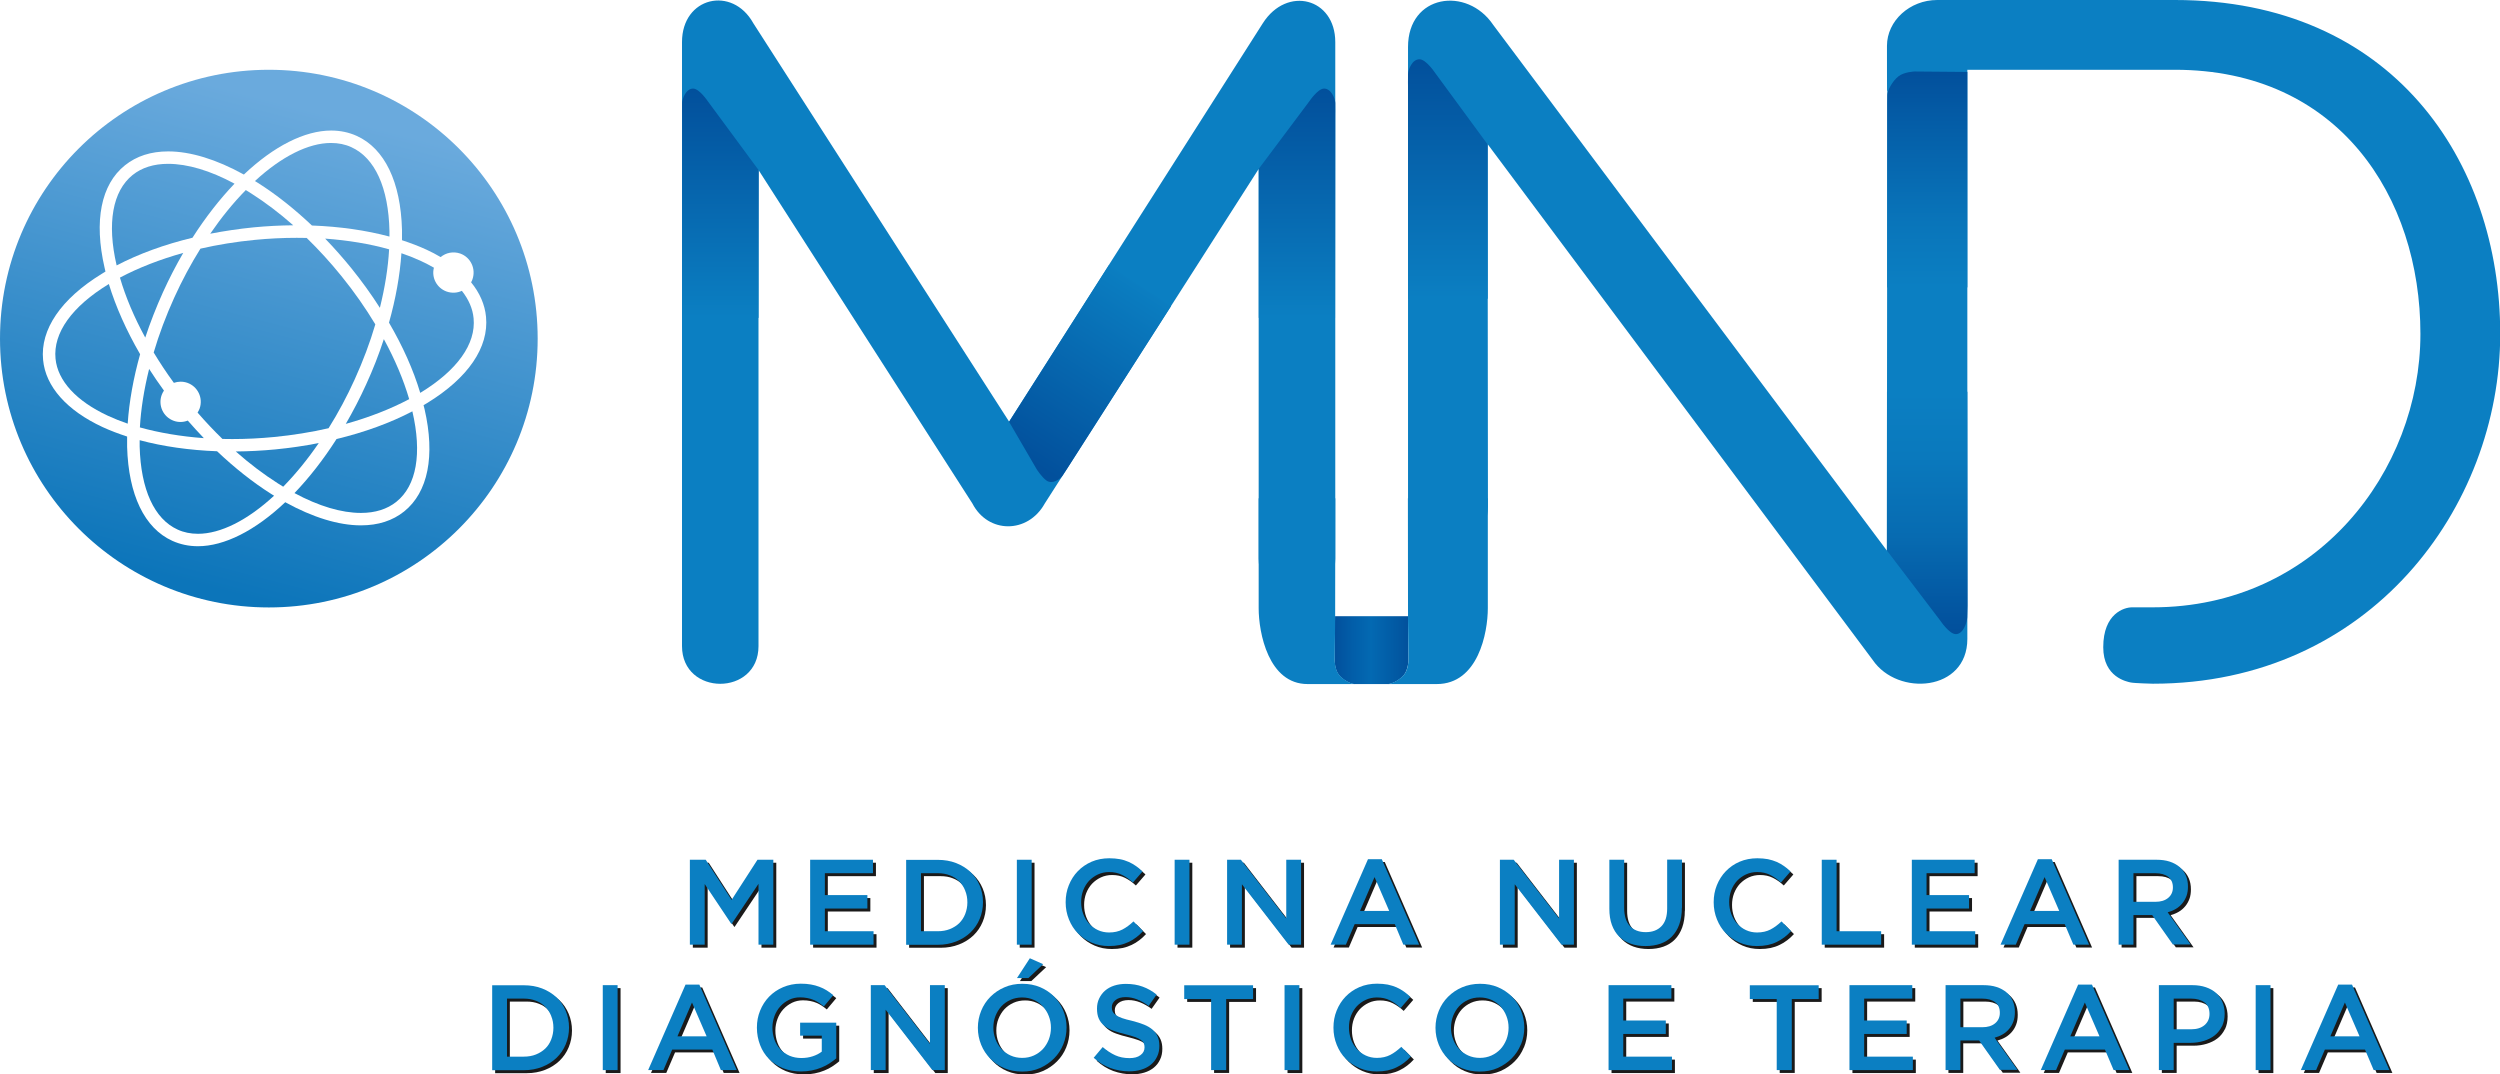 <?xml version="1.0" encoding="UTF-8"?><svg id="Camada_2" xmlns="http://www.w3.org/2000/svg" xmlns:xlink="http://www.w3.org/1999/xlink" viewBox="0 0 219.28 94.24"><defs><style>.cls-1{fill:url(#linear-gradient-8);}.cls-2{fill:url(#linear-gradient-7);}.cls-3{fill:url(#linear-gradient-5);}.cls-4{fill:url(#linear-gradient-6);}.cls-5{fill:url(#linear-gradient-9);}.cls-6{fill:url(#linear-gradient-4);}.cls-7{fill:url(#linear-gradient-3);}.cls-8{fill:url(#linear-gradient-2);}.cls-9{fill:#0b7fc2;}.cls-10{fill:url(#linear-gradient);}.cls-11{fill:url(#linear-gradient-10);}.cls-12{fill:url(#linear-gradient-11);}.cls-13{fill:url(#linear-gradient-12);}.cls-14{fill:url(#linear-gradient-13);}.cls-15{fill:url(#linear-gradient-19);}.cls-16{fill:url(#linear-gradient-14);}.cls-17{fill:url(#linear-gradient-21);}.cls-18{fill:url(#linear-gradient-20);}.cls-19{fill:url(#linear-gradient-15);}.cls-20{fill:url(#linear-gradient-16);}.cls-21{fill:url(#linear-gradient-17);}.cls-22{fill:url(#linear-gradient-18);}.cls-23{fill:#1a1a1a;}</style><linearGradient id="linear-gradient" x1="23.38" y1="52.91" x2="34.19" y2="11.43" gradientUnits="userSpaceOnUse"><stop offset="0" stop-color="#0c75ba"/><stop offset="1" stop-color="#6aaadd"/></linearGradient><linearGradient id="linear-gradient-2" x1="14.16" y1="50.5" x2="24.97" y2="9.03" xlink:href="#linear-gradient"/><linearGradient id="linear-gradient-3" x1="17.54" y1="51.39" x2="28.35" y2="9.91" xlink:href="#linear-gradient"/><linearGradient id="linear-gradient-4" x1="28.38" y1="54.21" x2="39.19" y2="12.73" xlink:href="#linear-gradient"/><linearGradient id="linear-gradient-5" x1="19.51" y1="51.9" x2="30.32" y2="10.42" xlink:href="#linear-gradient"/><linearGradient id="linear-gradient-6" x1="11.71" y1="49.87" x2="22.51" y2="8.39" xlink:href="#linear-gradient"/><linearGradient id="linear-gradient-7" x1="6.71" y1="48.56" x2="17.51" y2="7.08" xlink:href="#linear-gradient"/><linearGradient id="linear-gradient-8" x1="7.07" y1="48.66" x2="17.88" y2="7.18" xlink:href="#linear-gradient"/><linearGradient id="linear-gradient-9" x1="30.74" y1="54.82" x2="41.55" y2="13.35" xlink:href="#linear-gradient"/><linearGradient id="linear-gradient-10" x1="4.35" y1="47.95" x2="15.16" y2="6.47" xlink:href="#linear-gradient"/><linearGradient id="linear-gradient-11" x1="17.9" y1="51.48" x2="28.71" y2="10" xlink:href="#linear-gradient"/><linearGradient id="linear-gradient-12" x1="28.01" y1="54.11" x2="38.82" y2="12.64" xlink:href="#linear-gradient"/><linearGradient id="linear-gradient-13" x1="20.93" y1="52.27" x2="31.73" y2="10.79" xlink:href="#linear-gradient"/><linearGradient id="linear-gradient-14" x1="15.58" y1="50.87" x2="26.39" y2="9.4" xlink:href="#linear-gradient"/><linearGradient id="linear-gradient-15" x1="117.06" y1="57.03" x2="123.56" y2="57.03" gradientUnits="userSpaceOnUse"><stop offset="0" stop-color="#02509c"/><stop offset=".25" stop-color="#025ea9"/><stop offset=".49" stop-color="#0369b2"/><stop offset=".84" stop-color="#0259a3"/><stop offset="1" stop-color="#02509c"/></linearGradient><linearGradient id="linear-gradient-16" x1="126.99" y1="26.15" x2="126.99" y2="5.42" gradientUnits="userSpaceOnUse"><stop offset="0" stop-color="#0b7fc2"/><stop offset="1" stop-color="#02509c"/></linearGradient><linearGradient id="linear-gradient-17" x1="8778.18" y1="1962.35" x2="8778.18" y2="1941.37" gradientTransform="translate(8947.22 1996.78) rotate(-180)" gradientUnits="userSpaceOnUse"><stop offset="0" stop-color="#0b7fc2"/><stop offset=".27" stop-color="#0a79bd"/><stop offset=".6" stop-color="#076bb1"/><stop offset=".96" stop-color="#02529e"/><stop offset="1" stop-color="#02509c"/></linearGradient><linearGradient id="linear-gradient-18" x1="169.04" y1="25.17" x2="169.04" y2="6.46" gradientUnits="userSpaceOnUse"><stop offset="0" stop-color="#0b7fc2"/><stop offset=".3" stop-color="#0975ba"/><stop offset=".79" stop-color="#045ca6"/><stop offset="1" stop-color="#02509c"/></linearGradient><linearGradient id="linear-gradient-19" x1="63.18" y1="27.83" x2="63.18" y2="7.97" xlink:href="#linear-gradient-16"/><linearGradient id="linear-gradient-20" x1="8461.65" y1="27.83" x2="8461.65" y2="7.97" gradientTransform="translate(8575.41) rotate(-180) scale(1 -1)" xlink:href="#linear-gradient-16"/><linearGradient id="linear-gradient-21" x1="8368.27" y1="-534.91" x2="8368.27" y2="-553.54" gradientTransform="translate(7435.4 4087.62) rotate(-147.36)" xlink:href="#linear-gradient-16"/></defs><g id="Camada_1-2"><path class="cls-23" d="M64.44,81.29h-.04l-2.33-3.49v5.32h-1.3v-7.45h1.39l2.27,3.52,2.27-3.52h1.39v7.45h-1.3v-5.34l-2.35,3.51Z"/><path class="cls-23" d="M76.82,76.85h-4.21v1.92h3.73v1.18h-3.73v1.99h4.27v1.18h-5.56v-7.45h5.51v1.18Z"/><path class="cls-23" d="M86.19,80.86c-.19.46-.46.85-.81,1.19-.35.33-.77.6-1.26.79s-1.02.29-1.6.29h-2.78v-7.45h2.78c.58,0,1.11.09,1.6.28.49.19.9.45,1.26.78.35.33.62.73.81,1.18.19.45.29.94.29,1.47s-.1,1.02-.29,1.47ZM84.92,78.38c-.12-.31-.3-.58-.52-.81-.22-.23-.5-.41-.82-.53-.32-.13-.68-.19-1.07-.19h-1.47v5.09h1.47c.39,0,.75-.06,1.07-.19s.59-.3.82-.52c.22-.22.4-.49.52-.8.12-.31.19-.65.19-1.02s-.06-.71-.19-1.02Z"/><path class="cls-23" d="M90.74,75.67v7.45h-1.3v-7.45h1.3Z"/><path class="cls-23" d="M99.93,82.47c-.21.16-.43.3-.67.41s-.5.21-.79.27c-.29.06-.61.09-.95.09-.55,0-1.05-.1-1.51-.3-.46-.2-.86-.47-1.2-.81-.34-.34-.6-.75-.79-1.22-.19-.47-.29-.97-.29-1.51s.09-1.03.28-1.5c.19-.47.45-.88.79-1.23s.75-.63,1.21-.83c.47-.2.99-.3,1.55-.3.34,0,.65.03.93.08s.54.14.77.24.45.23.65.37c.2.14.39.3.56.47l-.84.97c-.3-.28-.61-.5-.95-.67-.33-.17-.71-.25-1.14-.25-.35,0-.68.07-.98.21-.3.14-.56.33-.78.56-.22.24-.39.52-.51.83-.12.32-.18.66-.18,1.03s.06.71.18,1.04c.12.32.29.6.51.85.22.24.48.43.78.57.3.14.63.21.98.21.45,0,.84-.09,1.17-.26s.65-.41.97-.71l.84.85c-.19.21-.39.39-.6.55Z"/><path class="cls-23" d="M104.58,75.67v7.45h-1.3v-7.45h1.3Z"/><path class="cls-23" d="M113.08,75.67h1.3v7.45h-1.09l-4.1-5.3v5.3h-1.3v-7.45h1.21l3.98,5.15v-5.15Z"/><path class="cls-23" d="M124.73,83.11h-1.38l-.75-1.8h-3.52l-.77,1.8h-1.34l3.28-7.5h1.21l3.28,7.5ZM120.83,77.18l-1.28,2.98h2.56l-1.29-2.98Z"/><path class="cls-23" d="M137.01,75.67h1.3v7.45h-1.09l-4.1-5.3v5.3h-1.3v-7.45h1.21l3.98,5.15v-5.15Z"/><path class="cls-23" d="M147.78,79.89c0,.55-.08,1.04-.23,1.46-.15.42-.37.77-.64,1.05s-.61.49-1,.63c-.39.14-.84.21-1.32.21s-.92-.07-1.31-.21c-.39-.14-.72-.35-1-.62-.28-.28-.49-.62-.64-1.03-.15-.41-.22-.88-.22-1.42v-4.29h1.3v4.23c0,.69.17,1.22.5,1.58.33.36.8.54,1.39.54s1.04-.17,1.38-.52c.34-.35.5-.87.5-1.55v-4.29h1.3v4.22Z"/><path class="cls-23" d="M156.76,82.47c-.21.16-.43.3-.67.41-.24.12-.51.21-.79.27-.29.06-.61.09-.95.09-.55,0-1.05-.1-1.51-.3-.46-.2-.86-.47-1.2-.81s-.6-.75-.79-1.22c-.19-.47-.29-.97-.29-1.51s.09-1.03.28-1.5.45-.88.79-1.23c.34-.35.74-.63,1.21-.83.47-.2.99-.3,1.55-.3.34,0,.65.03.93.08.28.06.54.14.77.24s.45.23.65.37c.2.14.39.3.56.47l-.84.97c-.3-.28-.61-.5-.95-.67-.33-.17-.71-.25-1.14-.25-.35,0-.68.07-.98.21s-.56.33-.78.56c-.22.24-.39.52-.51.83-.12.32-.18.66-.18,1.03s.06.71.18,1.04c.12.32.29.6.51.85.22.24.48.43.78.57s.63.21.98.21c.45,0,.84-.09,1.17-.26s.65-.41.97-.71l.84.85c-.19.21-.39.39-.6.55Z"/><path class="cls-23" d="M160.05,75.67h1.3v6.27h3.91v1.18h-5.21v-7.45Z"/><path class="cls-23" d="M173.45,76.85h-4.21v1.92h3.73v1.18h-3.73v1.99h4.27v1.18h-5.56v-7.45h5.51v1.18Z"/><path class="cls-23" d="M183.5,83.11h-1.38l-.76-1.8h-3.52l-.77,1.8h-1.34l3.28-7.5h1.21l3.28,7.5ZM179.6,77.18l-1.28,2.98h2.56l-1.29-2.98Z"/><path class="cls-23" d="M190.86,83.11l-1.83-2.6h-1.64v2.6h-1.3v-7.45h3.32c.42,0,.81.05,1.15.16.34.11.63.27.87.47.24.2.42.45.55.74.13.29.19.62.19.98,0,.31-.04.59-.13.83s-.21.46-.37.65c-.16.19-.34.35-.56.48-.22.13-.46.23-.72.3l2.01,2.82h-1.54ZM190.44,77.17c-.27-.21-.65-.32-1.14-.32h-1.91v2.51h1.92c.47,0,.84-.11,1.12-.34.28-.23.42-.54.42-.92,0-.41-.14-.72-.41-.93Z"/><path class="cls-23" d="M49.88,91.86c-.19.46-.46.85-.81,1.19-.35.33-.77.6-1.26.79-.49.19-1.02.29-1.6.29h-2.78v-7.45h2.78c.58,0,1.11.09,1.6.28.49.19.9.45,1.26.78s.62.73.81,1.18c.19.45.29.94.29,1.47s-.1,1.02-.29,1.47ZM48.6,89.38c-.12-.31-.3-.58-.52-.81-.22-.23-.5-.41-.82-.53-.32-.13-.68-.19-1.07-.19h-1.47v5.09h1.47c.39,0,.75-.06,1.07-.19s.59-.3.82-.52.4-.49.52-.8c.12-.31.19-.65.19-1.02s-.06-.71-.19-1.02Z"/><path class="cls-23" d="M54.43,86.67v7.45h-1.3v-7.45h1.3Z"/><path class="cls-23" d="M64.86,94.11h-1.38l-.75-1.8h-3.52l-.77,1.8h-1.34l3.28-7.5h1.21l3.28,7.5ZM60.96,88.18l-1.28,2.98h2.56l-1.29-2.98Z"/><path class="cls-23" d="M73.02,93.53c-.22.14-.46.27-.72.37-.26.11-.54.19-.84.25-.3.06-.61.09-.94.09-.58,0-1.11-.1-1.59-.29-.47-.2-.88-.46-1.22-.81-.34-.34-.6-.75-.78-1.22-.18-.47-.28-.97-.28-1.52s.09-1.02.28-1.49.45-.88.79-1.23.75-.63,1.22-.83.99-.31,1.55-.31c.33,0,.62.02.89.07.27.05.51.11.74.2.23.08.44.19.64.31.2.12.4.27.59.43l-.83.99c-.14-.12-.29-.23-.44-.33-.15-.1-.3-.18-.47-.25-.16-.07-.34-.12-.54-.16s-.41-.06-.64-.06c-.34,0-.66.07-.95.21-.29.14-.55.33-.77.57-.22.24-.39.52-.51.84-.12.32-.19.66-.19,1.02,0,.38.06.74.18,1.07.12.33.29.61.52.85.22.24.49.42.8.56.31.13.65.2,1.04.2.35,0,.69-.05.99-.15.31-.1.58-.24.8-.41v-1.4h-1.9v-1.14h3.17v3.13c-.18.16-.39.3-.61.45Z"/><path class="cls-23" d="M81.83,86.67h1.3v7.45h-1.09l-4.1-5.3v5.3h-1.3v-7.45h1.21l3.98,5.15v-5.15Z"/><path class="cls-23" d="M93.52,91.87c-.19.47-.46.88-.81,1.23-.35.35-.76.63-1.23.84-.47.21-1,.31-1.57.31s-1.1-.1-1.57-.3-.88-.48-1.22-.83c-.34-.35-.61-.75-.8-1.22-.19-.47-.29-.96-.29-1.49s.1-1.02.29-1.49.46-.88.81-1.23.76-.63,1.23-.83c.47-.21,1-.31,1.57-.31s1.1.1,1.57.3c.47.2.88.48,1.22.82.34.35.61.75.8,1.22.19.47.29.96.29,1.49s-.1,1.02-.29,1.49ZM92.25,89.38c-.12-.32-.3-.6-.52-.85-.22-.24-.49-.43-.8-.57-.31-.14-.65-.21-1.02-.21s-.71.07-1.02.21-.57.33-.79.56c-.22.24-.39.52-.52.84s-.19.67-.19,1.03.06.7.19,1.03c.12.32.3.61.52.85.22.24.49.43.8.57.31.14.65.21,1.02.21s.71-.07,1.02-.21.57-.33.79-.56c.22-.24.39-.52.52-.84.12-.32.19-.66.19-1.03s-.06-.7-.19-1.03ZM89.46,86.05l1.13-1.74,1.17.52-1.3,1.22h-1Z"/><path class="cls-23" d="M97.87,89c.05.11.14.21.27.3s.31.18.54.26.52.16.88.24c.39.1.74.21,1.04.33.3.12.55.27.75.44s.35.38.45.61c.1.23.15.5.15.81,0,.35-.06.67-.2.95-.13.28-.31.51-.54.7s-.51.34-.84.44-.68.15-1.07.15c-.57,0-1.12-.1-1.65-.29-.53-.2-1.01-.49-1.46-.9l.79-.94c.36.31.73.55,1.1.72.37.17.79.25,1.25.25.4,0,.73-.08.96-.26.24-.17.36-.4.36-.69,0-.13-.02-.25-.07-.36-.05-.11-.13-.2-.26-.29s-.29-.17-.51-.25-.5-.16-.85-.25c-.4-.09-.75-.2-1.06-.31-.31-.11-.57-.25-.78-.43-.21-.17-.37-.37-.48-.62-.11-.24-.16-.54-.16-.88,0-.33.06-.62.19-.89.13-.27.3-.5.52-.69.22-.19.49-.34.8-.44.31-.1.65-.15,1.02-.15.55,0,1.04.08,1.47.24.44.16.85.39,1.23.7l-.7.99c-.34-.25-.68-.44-1.01-.57-.33-.13-.67-.2-1.01-.2-.38,0-.68.09-.89.26s-.32.38-.32.63c0,.15.03.28.07.38Z"/><path class="cls-23" d="M107.81,94.11h-1.32v-6.23h-2.36v-1.21h6.04v1.21h-2.36v6.23Z"/><path class="cls-23" d="M114.23,86.67v7.45h-1.3v-7.45h1.3Z"/><path class="cls-23" d="M123.42,93.47c-.21.16-.43.3-.67.41-.24.12-.51.21-.79.27-.29.06-.61.09-.95.09-.55,0-1.05-.1-1.51-.3-.46-.2-.86-.47-1.2-.81s-.6-.75-.79-1.22c-.19-.47-.29-.97-.29-1.51s.09-1.03.28-1.5.45-.88.79-1.23c.34-.35.74-.63,1.21-.83.47-.2.99-.3,1.55-.3.34,0,.65.03.93.08.28.06.54.14.77.24s.45.23.65.37c.2.14.39.3.56.47l-.84.97c-.3-.28-.61-.5-.95-.67-.33-.17-.71-.25-1.14-.25-.35,0-.68.07-.98.21s-.56.33-.78.56c-.22.24-.39.52-.51.83-.12.32-.18.66-.18,1.03s.06.71.18,1.04c.12.32.29.6.51.85.22.24.48.43.78.57s.63.21.98.21c.45,0,.84-.09,1.17-.26s.65-.41.97-.71l.84.85c-.19.21-.39.39-.6.55Z"/><path class="cls-23" d="M133.66,91.87c-.19.47-.46.88-.81,1.23-.35.35-.76.63-1.23.84-.48.21-1,.31-1.57.31s-1.1-.1-1.57-.3c-.48-.2-.88-.48-1.22-.83-.34-.35-.61-.75-.8-1.22-.19-.47-.29-.96-.29-1.49s.1-1.02.29-1.49.46-.88.81-1.23.76-.63,1.23-.83,1-.31,1.58-.31,1.1.1,1.57.3c.47.2.88.48,1.22.82s.61.75.8,1.22c.19.47.29.96.29,1.49s-.1,1.02-.29,1.49ZM132.38,89.38c-.12-.32-.3-.6-.52-.85-.22-.24-.49-.43-.8-.57-.31-.14-.65-.21-1.02-.21s-.71.07-1.02.21c-.31.14-.57.33-.79.56-.22.24-.39.52-.52.84-.12.32-.19.67-.19,1.03s.06.7.19,1.03c.12.32.3.61.52.85.22.24.49.43.8.57.31.14.65.21,1.02.21s.71-.07,1.02-.21.57-.33.79-.56c.22-.24.39-.52.52-.84.12-.32.19-.66.19-1.03s-.06-.7-.19-1.03Z"/><path class="cls-23" d="M146.85,87.85h-4.21v1.92h3.73v1.18h-3.73v1.99h4.27v1.18h-5.56v-7.45h5.51v1.18Z"/><path class="cls-23" d="M157.42,94.11h-1.32v-6.23h-2.36v-1.21h6.04v1.21h-2.36v6.23Z"/><path class="cls-23" d="M167.98,87.85h-4.21v1.92h3.73v1.18h-3.73v1.99h4.27v1.18h-5.56v-7.45h5.51v1.18Z"/><path class="cls-23" d="M175.68,94.11l-1.84-2.6h-1.64v2.6h-1.3v-7.45h3.32c.42,0,.81.05,1.15.16.34.11.63.27.87.47.24.2.42.45.55.74.13.29.19.62.19.98,0,.31-.04.59-.13.83-.09.25-.21.46-.37.65-.16.19-.34.35-.56.48-.22.13-.46.23-.72.3l2.01,2.82h-1.54ZM175.26,88.17c-.27-.21-.65-.32-1.14-.32h-1.91v2.51h1.92c.47,0,.84-.11,1.12-.34.28-.23.42-.54.42-.92,0-.41-.13-.72-.41-.93Z"/><path class="cls-23" d="M187.03,94.11h-1.38l-.76-1.8h-3.52l-.77,1.8h-1.34l3.28-7.5h1.21l3.28,7.5ZM183.13,88.18l-1.28,2.98h2.56l-1.29-2.98Z"/><path class="cls-23" d="M195.15,90.27c-.16.32-.37.59-.64.8-.27.21-.59.37-.95.48-.36.11-.75.17-1.16.17h-1.48v2.39h-1.3v-7.45h2.94c.43,0,.83.06,1.18.18.35.12.65.29.89.5s.43.48.56.79c.13.3.2.65.2,1.03,0,.42-.08.79-.23,1.11ZM193.62,88.19c-.29-.22-.68-.34-1.17-.34h-1.53v2.69h1.53c.5,0,.89-.12,1.18-.37.29-.25.43-.57.43-.98,0-.45-.15-.78-.44-1.01Z"/><path class="cls-23" d="M199.4,86.67v7.45h-1.3v-7.45h1.3Z"/><path class="cls-23" d="M209.84,94.11h-1.38l-.76-1.8h-3.52l-.77,1.8h-1.34l3.28-7.5h1.21l3.28,7.5ZM205.94,88.18l-1.28,2.98h2.56l-1.29-2.98Z"/><path class="cls-10" d="M28.53,20.94c.79.82,1.55,1.68,2.29,2.59.91,1.13,1.75,2.29,2.5,3.47.44-1.77.72-3.5.81-5.13-1.69-.48-3.59-.79-5.6-.94Z"/><path class="cls-8" d="M22.26,19.94c1.16-.11,2.32-.17,3.46-.18-1.2-1.06-2.44-2-3.68-2.79-.16-.1-.32-.2-.48-.3-1.09,1.11-2.14,2.4-3.12,3.83,1.24-.24,2.52-.43,3.82-.56Z"/><path class="cls-7" d="M19.5,38.5c.29,0,.58.01.87.01,1.21,0,2.44-.06,3.67-.18,1.65-.16,3.25-.42,4.78-.77.84-1.34,1.61-2.78,2.29-4.28.73-1.61,1.34-3.23,1.81-4.83-.86-1.43-1.85-2.85-2.96-4.22-.97-1.2-2-2.33-3.06-3.36-.29,0-.58-.01-.87-.01-1.21,0-2.44.06-3.67.18-1.65.16-3.25.42-4.78.77-.84,1.35-1.61,2.78-2.29,4.28-.73,1.61-1.34,3.23-1.81,4.83.54.89,1.13,1.79,1.77,2.66.37-.13.79-.14,1.19,0,.92.33,1.39,1.34,1.07,2.25-.05.13-.11.25-.18.36.7.81,1.43,1.58,2.17,2.3Z"/><path class="cls-6" d="M33.67,29.74c-.43,1.33-.95,2.66-1.56,3.99-.54,1.19-1.14,2.34-1.78,3.45,2.04-.57,3.92-1.3,5.56-2.17-.5-1.71-1.25-3.48-2.22-5.26Z"/><path class="cls-3" d="M27.36,19.78c2.44.09,4.75.42,6.8.97,0-.16,0-.32,0-.48-.08-3.8-1.27-6.42-3.34-7.36-.54-.25-1.14-.37-1.79-.37-1.97,0-4.33,1.18-6.67,3.34.09.05.17.11.26.16,1.61,1.02,3.21,2.29,4.74,3.74Z"/><path class="cls-4" d="M17.87,38.42c-.48-.5-.94-1.01-1.4-1.53-.38.15-.82.17-1.23.02-.92-.33-1.39-1.34-1.06-2.26.05-.14.12-.27.2-.39-.46-.63-.89-1.26-1.3-1.9-.44,1.77-.72,3.5-.81,5.13,1.69.47,3.59.79,5.59.94Z"/><path class="cls-2" d="M16.08,22.18c-2.04.57-3.92,1.3-5.56,2.17.5,1.71,1.25,3.48,2.22,5.26.44-1.33.96-2.66,1.56-3.99.54-1.19,1.14-2.35,1.78-3.45Z"/><path class="cls-1" d="M16.89,20.84c1.13-1.77,2.38-3.37,3.68-4.73-2.13-1.15-4.12-1.74-5.83-1.74-1.25,0-2.3.33-3.11.98-1.76,1.42-2.26,4.24-1.4,7.93,1.95-1.02,4.21-1.84,6.66-2.43Z"/><path class="cls-5" d="M40.51,25.51c-.41.19-.88.22-1.34.06-.86-.31-1.34-1.22-1.11-2.09-.35-.2-.73-.4-1.12-.58-.54-.25-1.12-.48-1.73-.69-.13,1.93-.5,3.99-1.09,6.09,1.21,2.07,2.14,4.15,2.74,6.16,3.24-1.97,4.9-4.29,4.68-6.55-.08-.84-.43-1.64-1.02-2.39Z"/><path class="cls-11" d="M9.55,24.91c-3.24,1.97-4.9,4.29-4.68,6.55.19,1.94,1.82,3.72,4.6,5.01.54.25,1.12.48,1.73.69.13-1.93.5-3.99,1.09-6.09-1.2-2.07-2.13-4.15-2.74-6.15Z"/><path class="cls-12" d="M23.58,6.12C10.55,6.12,0,16.68,0,29.7s10.55,23.58,23.58,23.58,23.58-10.56,23.58-23.58S36.6,6.12,23.58,6.12ZM37.46,35.35c-.1.06-.21.13-.31.19.03.12.06.24.09.35.94,4.1.31,7.28-1.79,8.97-1.01.81-2.28,1.22-3.79,1.22-1.96,0-4.23-.7-6.64-2.03-2.63,2.49-5.34,3.86-7.66,3.86-.8,0-1.55-.16-2.24-.47-2.45-1.11-3.85-4.04-3.97-8.24,0-.3,0-.61,0-.91-.76-.25-1.48-.52-2.15-.83-3.14-1.46-5-3.55-5.22-5.89-.26-2.67,1.57-5.36,5.16-7.56.1-.06.21-.13.31-.19-.03-.12-.06-.23-.08-.35-.94-4.1-.31-7.29,1.79-8.97,1.01-.81,2.28-1.22,3.79-1.22,1.96,0,4.23.7,6.64,2.03,2.63-2.49,5.34-3.86,7.66-3.86.8,0,1.55.16,2.24.47,2.45,1.11,3.86,4.04,3.97,8.24,0,.3,0,.61,0,.91.76.25,1.48.52,2.15.83.44.2.85.42,1.24.65.47-.39,1.11-.52,1.72-.31.92.33,1.39,1.34,1.07,2.26-.03.09-.07.18-.12.26.76.93,1.21,1.96,1.31,3.03.26,2.68-1.57,5.36-5.16,7.56Z"/><path class="cls-13" d="M29.51,38.52c-1.13,1.77-2.38,3.37-3.68,4.73,2.13,1.15,4.13,1.74,5.83,1.74,1.25,0,2.3-.33,3.11-.98,1.77-1.42,2.26-4.24,1.4-7.93-1.95,1.02-4.21,1.84-6.66,2.43Z"/><path class="cls-14" d="M24.14,39.42c-1.16.11-2.32.17-3.46.18,1.2,1.06,2.44,2,3.68,2.79.16.1.32.2.48.3,1.09-1.11,2.14-2.4,3.12-3.83-1.24.25-2.52.43-3.82.56Z"/><path class="cls-16" d="M19.04,39.58c-2.43-.09-4.74-.42-6.79-.97,0,.19,0,.38,0,.56.1,3.76,1.28,6.35,3.33,7.28.54.25,1.14.37,1.79.37,1.97,0,4.33-1.18,6.67-3.34-.09-.05-.17-.1-.26-.16-1.61-1.02-3.21-2.29-4.74-3.74Z"/><path class="cls-19" d="M123.52,54.05h-6.42l-.04,3.92s.02.77.36,1.21c.35.45,1.03.81,1.37.82.03,0,.07,0,.11,0h2.76s.08,0,.11,0c.34-.01,1.04-.37,1.39-.82.34-.43.38-1.22.38-1.22l-.04-3.9Z"/><path class="cls-9" d="M110.77,2.03l-22.26,34.95L66.07,2.03c-1.84-3.31-6.25-2.3-6.25,1.66v52.98c0,4.41,6.71,4.41,6.71,0V14.91l18.76,29.25c1.38,2.67,4.87,2.67,6.35,0l18.76-29.34v34.18c0,4.41,6.72,4.41,6.72,0V3.69c0-3.86-4.23-4.97-6.35-1.66Z"/><path class="cls-9" d="M190.77,0h-20.86c-2.39,0-4.4,1.82-4.4,4.02,0,0,0,4.18.01,4.05,0-.05,0-.1.02-.15l-.04,40.37L130.97,2.18c-2.3-3.41-7.47-2.67-7.47,1.94v40.31c0,4.61,7.01,4.52,7.01,0l-.03-31.79,33.78,45.25c2.2,3.23,8.3,2.76,8.3-1.85V6.12h18.21c14.35,0,21.53,11.12,21.53,23.17s-9.13,23.98-23.48,23.98h-1.82c-.67,0-2.52.53-2.52,3.5,0,2.65,2.1,3.02,2.4,3.09.3.07,1.95.11,1.95.11,19.04,0,30.47-15.47,30.47-30.68S209.8,0,190.77,0Z"/><path class="cls-20" d="M130.47,12.65l-4.61-6.28s-.76-1.14-1.33-1.17c-.67-.03-1.02.92-1.03,1.32-.01.4,0,1.14,0,1.14v18.54h6.99v-13.55Z"/><path class="cls-21" d="M165.5,48.28l4.69,6.16s.77,1.16,1.34,1.18c.68.03,1.01-1.07,1.02-1.47.01-.4.03-1.02.03-1.02l-.02-18.77h-7.05v13.91Z"/><path class="cls-22" d="M172.56,21.44V6.31s-4.63-.04-4.63-.04c0,0-.91.03-1.42.43-.53.42-.95,1.22-.97,1.62,0,.14-.01.44-.01.78v16.11h7.03v-3.78Z"/><path class="cls-9" d="M110.4,53.35c0,2.15.86,6.65,4.29,6.65h4.24s-.08,0-.11,0c-.34-.01-1.02-.38-1.38-.83-.35-.44-.37-1.23-.37-1.23l.04-3.65v-.35s.01-10.23.01-10.23h-6.72v9.65Z"/><path class="cls-9" d="M130.5,53.35c0,2.15-.85,6.65-4.48,6.65h-4.42s.09,0,.12,0c.36-.01,1.07-.38,1.44-.83.36-.44.38-1.23.38-1.23l-.04-3.65v-.35s-.01-10.23-.01-10.23h7.01v9.65Z"/><path class="cls-15" d="M66.54,14.92l-4.45-6.03s-.73-1.09-1.27-1.12c-.64-.03-.98.88-.99,1.26-.01.38,0,1.09,0,1.09v17.76h6.7l.02-12.96Z"/><path class="cls-18" d="M110.4,14.82l4.44-5.93s.73-1.09,1.27-1.12c.64-.03,1,.88,1.01,1.26.01.38,0,1.09,0,1.09l-.02,17.76h-6.69v-13.06Z"/><path class="cls-17" d="M88.51,37l2.42,4.16s.43.68.86.99c.51.36,1.19-.11,1.4-.42.21-.3.81-1.25.81-1.25l8.71-13.62-5.44-3.6-8.76,13.74Z"/><path class="cls-9" d="M64.18,81.03h-.04l-2.33-3.49v5.32h-1.3v-7.45h1.39l2.27,3.52,2.27-3.52h1.39v7.45h-1.3v-5.34l-2.35,3.51Z"/><path class="cls-9" d="M76.56,76.59h-4.21v1.92h3.73v1.18h-3.73v1.99h4.27v1.18h-5.56v-7.45h5.51v1.18Z"/><path class="cls-9" d="M85.93,80.6c-.19.46-.46.85-.81,1.19-.35.33-.77.6-1.26.79s-1.02.29-1.6.29h-2.78v-7.45h2.78c.58,0,1.11.09,1.6.28.49.19.9.45,1.26.78.35.33.62.73.81,1.18.19.45.29.94.29,1.47s-.1,1.02-.29,1.47ZM84.66,78.12c-.12-.31-.3-.58-.52-.81-.22-.23-.5-.41-.82-.53-.32-.13-.68-.19-1.07-.19h-1.47v5.09h1.47c.39,0,.75-.06,1.07-.19s.59-.3.82-.52c.22-.22.4-.49.52-.8.12-.31.19-.65.19-1.02s-.06-.71-.19-1.02Z"/><path class="cls-9" d="M90.49,75.41v7.45h-1.3v-7.45h1.3Z"/><path class="cls-9" d="M99.67,82.21c-.21.16-.43.3-.67.41s-.5.21-.79.27c-.29.06-.61.09-.95.09-.55,0-1.05-.1-1.51-.3-.46-.2-.86-.47-1.2-.81-.34-.34-.6-.75-.79-1.22-.19-.47-.29-.97-.29-1.51s.09-1.03.28-1.5c.19-.47.45-.88.79-1.23s.75-.63,1.21-.83c.47-.2.99-.3,1.55-.3.34,0,.65.03.93.08s.54.14.77.24.45.23.65.37c.2.14.39.3.56.47l-.84.97c-.3-.28-.61-.5-.95-.67-.33-.17-.71-.25-1.14-.25-.35,0-.68.07-.98.21-.3.14-.56.33-.78.56-.22.24-.39.52-.51.83-.12.32-.18.66-.18,1.03s.06.71.18,1.04c.12.32.29.6.51.85.22.24.48.43.78.57.3.14.63.21.98.21.45,0,.84-.09,1.17-.26s.65-.41.97-.71l.84.85c-.19.21-.39.39-.6.55Z"/><path class="cls-9" d="M104.33,75.41v7.45h-1.3v-7.45h1.3Z"/><path class="cls-9" d="M112.82,75.41h1.3v7.45h-1.09l-4.1-5.3v5.3h-1.3v-7.45h1.21l3.98,5.15v-5.15Z"/><path class="cls-9" d="M124.47,82.86h-1.38l-.75-1.8h-3.52l-.77,1.8h-1.34l3.28-7.5h1.21l3.28,7.5ZM120.57,76.92l-1.28,2.98h2.56l-1.29-2.98Z"/><path class="cls-9" d="M136.75,75.41h1.3v7.45h-1.09l-4.1-5.3v5.3h-1.3v-7.45h1.21l3.98,5.15v-5.15Z"/><path class="cls-9" d="M147.52,79.63c0,.55-.08,1.04-.23,1.46-.15.42-.37.77-.64,1.05s-.61.49-1,.63c-.39.14-.84.21-1.32.21s-.92-.07-1.31-.21c-.39-.14-.72-.35-1-.62-.28-.28-.49-.62-.64-1.03-.15-.41-.22-.88-.22-1.42v-4.29h1.3v4.23c0,.69.17,1.22.5,1.58.33.36.8.54,1.39.54s1.04-.17,1.38-.52c.34-.35.5-.87.5-1.55v-4.29h1.3v4.22Z"/><path class="cls-9" d="M156.51,82.21c-.21.16-.43.3-.67.41-.24.12-.51.21-.79.27-.29.06-.61.09-.95.09-.55,0-1.05-.1-1.51-.3-.46-.2-.86-.47-1.2-.81s-.6-.75-.79-1.22c-.19-.47-.29-.97-.29-1.51s.09-1.03.28-1.5.45-.88.79-1.23c.34-.35.74-.63,1.21-.83.47-.2.99-.3,1.55-.3.34,0,.65.03.93.08.28.06.54.14.77.24s.45.23.65.37c.2.14.39.3.56.47l-.84.97c-.3-.28-.61-.5-.95-.67-.33-.17-.71-.25-1.14-.25-.35,0-.68.07-.98.21s-.56.33-.78.56c-.22.24-.39.52-.51.83-.12.32-.18.66-.18,1.03s.06.71.18,1.04c.12.32.29.6.51.85.22.24.48.43.78.57s.63.21.98.21c.45,0,.84-.09,1.17-.26s.65-.41.97-.71l.84.85c-.19.21-.39.39-.6.55Z"/><path class="cls-9" d="M159.79,75.41h1.3v6.27h3.91v1.18h-5.21v-7.45Z"/><path class="cls-9" d="M173.19,76.59h-4.21v1.92h3.73v1.18h-3.73v1.99h4.27v1.18h-5.56v-7.45h5.51v1.18Z"/><path class="cls-9" d="M183.24,82.86h-1.38l-.76-1.8h-3.52l-.77,1.8h-1.34l3.28-7.5h1.21l3.28,7.5ZM179.34,76.92l-1.28,2.98h2.56l-1.29-2.98Z"/><path class="cls-9" d="M190.6,82.86l-1.83-2.6h-1.64v2.6h-1.3v-7.45h3.32c.42,0,.81.05,1.15.16.34.11.63.27.87.47.24.2.42.45.55.74.13.29.19.62.19.98,0,.31-.04.59-.13.83s-.21.46-.37.65c-.16.19-.34.35-.56.48-.22.13-.46.23-.72.3l2.01,2.82h-1.54ZM190.18,76.91c-.27-.21-.65-.32-1.14-.32h-1.91v2.51h1.92c.47,0,.84-.11,1.12-.34.28-.23.42-.54.42-.92,0-.41-.14-.72-.41-.93Z"/><path class="cls-9" d="M49.62,91.6c-.19.46-.46.85-.81,1.19-.35.33-.77.6-1.26.79-.49.19-1.02.29-1.6.29h-2.78v-7.45h2.78c.58,0,1.11.09,1.6.28.49.19.9.45,1.26.78s.62.73.81,1.18c.19.45.29.94.29,1.47s-.1,1.02-.29,1.47ZM48.35,89.12c-.12-.31-.3-.58-.52-.81-.22-.23-.5-.41-.82-.53-.32-.13-.68-.19-1.07-.19h-1.47v5.09h1.47c.39,0,.75-.06,1.07-.19s.59-.3.82-.52.4-.49.52-.8c.12-.31.19-.65.19-1.02s-.06-.71-.19-1.02Z"/><path class="cls-9" d="M54.17,86.41v7.45h-1.3v-7.45h1.3Z"/><path class="cls-9" d="M64.61,93.86h-1.38l-.75-1.8h-3.52l-.77,1.8h-1.34l3.28-7.5h1.21l3.28,7.5ZM60.7,87.92l-1.28,2.98h2.56l-1.29-2.98Z"/><path class="cls-9" d="M72.76,93.27c-.22.14-.46.27-.72.37-.26.11-.54.19-.84.25-.3.06-.61.09-.94.09-.58,0-1.11-.1-1.59-.29-.47-.2-.88-.46-1.22-.81-.34-.34-.6-.75-.78-1.22-.18-.47-.28-.97-.28-1.52s.09-1.02.28-1.49.45-.88.79-1.23.75-.63,1.22-.83.99-.31,1.55-.31c.33,0,.62.02.89.07.27.05.51.11.74.2.23.08.44.19.64.31.2.12.4.27.59.43l-.83.99c-.14-.12-.29-.23-.44-.33-.15-.1-.3-.18-.47-.25-.16-.07-.34-.12-.54-.16s-.41-.06-.64-.06c-.34,0-.66.07-.95.21-.29.14-.55.33-.77.57-.22.24-.39.52-.51.84-.12.32-.19.66-.19,1.02,0,.38.06.74.18,1.07.12.33.29.61.52.85.22.24.49.42.8.56.31.13.65.2,1.04.2.35,0,.69-.05.99-.15.31-.1.58-.24.8-.41v-1.4h-1.9v-1.14h3.17v3.13c-.18.16-.39.3-.61.45Z"/><path class="cls-9" d="M81.57,86.41h1.3v7.45h-1.09l-4.1-5.3v5.3h-1.3v-7.45h1.21l3.98,5.15v-5.15Z"/><path class="cls-9" d="M93.26,91.61c-.19.47-.46.88-.81,1.23-.35.35-.76.63-1.23.84-.47.21-1,.31-1.57.31s-1.1-.1-1.57-.3-.88-.48-1.22-.83c-.34-.35-.61-.75-.8-1.22-.19-.47-.29-.96-.29-1.49s.1-1.02.29-1.49.46-.88.81-1.23.76-.63,1.23-.83c.47-.21,1-.31,1.57-.31s1.1.1,1.57.3c.47.2.88.48,1.22.82.34.35.61.75.8,1.22.19.47.29.96.29,1.49s-.1,1.02-.29,1.49ZM91.99,89.12c-.12-.32-.3-.6-.52-.85-.22-.24-.49-.43-.8-.57-.31-.14-.65-.21-1.02-.21s-.71.07-1.02.21-.57.33-.79.56c-.22.24-.39.52-.52.84s-.19.67-.19,1.03.06.7.19,1.03c.12.32.3.61.52.85.22.24.49.43.8.57.31.14.65.21,1.02.21s.71-.07,1.02-.21.57-.33.79-.56c.22-.24.39-.52.52-.84.12-.32.19-.66.19-1.03s-.06-.7-.19-1.03ZM89.2,85.79l1.13-1.74,1.17.52-1.3,1.22h-1Z"/><path class="cls-9" d="M97.61,88.74c.05.11.14.21.27.3s.31.18.54.26.52.16.88.24c.39.1.74.21,1.04.33.3.12.55.27.75.44s.35.38.45.61c.1.23.15.5.15.81,0,.35-.06.67-.2.95-.13.28-.31.51-.54.7s-.51.34-.84.44-.68.15-1.07.15c-.57,0-1.12-.1-1.65-.29-.53-.2-1.01-.49-1.46-.9l.79-.94c.36.31.73.55,1.1.72.37.17.79.25,1.25.25.4,0,.73-.08.96-.26.24-.17.36-.4.36-.69,0-.13-.02-.25-.07-.36-.05-.11-.13-.2-.26-.29s-.29-.17-.51-.25-.5-.16-.85-.25c-.4-.09-.75-.2-1.06-.31-.31-.11-.57-.25-.78-.43-.21-.17-.37-.37-.48-.62-.11-.24-.16-.54-.16-.88,0-.33.06-.62.19-.89.13-.27.3-.5.52-.69.22-.19.49-.34.8-.44.31-.1.65-.15,1.02-.15.55,0,1.04.08,1.47.24.44.16.85.39,1.23.7l-.7.99c-.34-.25-.68-.44-1.01-.57-.33-.13-.67-.2-1.01-.2-.38,0-.68.09-.89.26s-.32.38-.32.63c0,.15.03.28.07.38Z"/><path class="cls-9" d="M107.55,93.86h-1.32v-6.23h-2.36v-1.21h6.04v1.21h-2.36v6.23Z"/><path class="cls-9" d="M113.97,86.41v7.45h-1.3v-7.45h1.3Z"/><path class="cls-9" d="M123.16,93.21c-.21.16-.43.3-.67.41-.24.12-.51.21-.79.27-.29.06-.61.09-.95.09-.55,0-1.05-.1-1.51-.3-.46-.2-.86-.47-1.2-.81s-.6-.75-.79-1.22c-.19-.47-.29-.97-.29-1.51s.09-1.03.28-1.5.45-.88.79-1.23c.34-.35.74-.63,1.21-.83.47-.2.99-.3,1.55-.3.34,0,.65.03.93.08.28.06.54.14.77.24s.45.23.65.37c.2.14.39.3.56.47l-.84.97c-.3-.28-.61-.5-.95-.67-.33-.17-.71-.25-1.14-.25-.35,0-.68.07-.98.21s-.56.33-.78.56c-.22.24-.39.52-.51.83-.12.32-.18.66-.18,1.03s.06.71.18,1.04c.12.32.29.6.51.85.22.24.48.43.78.57s.63.21.98.21c.45,0,.84-.09,1.17-.26s.65-.41.97-.71l.84.85c-.19.21-.39.39-.6.55Z"/><path class="cls-9" d="M133.4,91.61c-.19.47-.46.88-.81,1.23-.35.35-.76.63-1.23.84-.48.21-1,.31-1.57.31s-1.1-.1-1.57-.3c-.48-.2-.88-.48-1.22-.83-.34-.35-.61-.75-.8-1.22-.19-.47-.29-.96-.29-1.49s.1-1.02.29-1.49.46-.88.81-1.23.76-.63,1.23-.83,1-.31,1.58-.31,1.1.1,1.57.3c.47.2.88.48,1.22.82s.61.75.8,1.22c.19.47.29.96.29,1.49s-.1,1.02-.29,1.49ZM132.13,89.12c-.12-.32-.3-.6-.52-.85-.22-.24-.49-.43-.8-.57-.31-.14-.65-.21-1.02-.21s-.71.07-1.02.21c-.31.14-.57.33-.79.56-.22.24-.39.52-.52.84-.12.32-.19.67-.19,1.03s.06.7.19,1.03c.12.32.3.61.52.85.22.24.49.43.8.57.31.14.65.21,1.02.21s.71-.07,1.02-.21.57-.33.79-.56c.22-.24.39-.52.52-.84.12-.32.19-.66.19-1.03s-.06-.7-.19-1.03Z"/><path class="cls-9" d="M146.59,87.59h-4.21v1.92h3.73v1.18h-3.73v1.99h4.27v1.18h-5.56v-7.45h5.51v1.18Z"/><path class="cls-9" d="M157.16,93.86h-1.32v-6.23h-2.36v-1.21h6.04v1.21h-2.36v6.23Z"/><path class="cls-9" d="M167.72,87.59h-4.21v1.92h3.73v1.18h-3.73v1.99h4.27v1.18h-5.56v-7.45h5.51v1.18Z"/><path class="cls-9" d="M175.43,93.86l-1.84-2.6h-1.64v2.6h-1.3v-7.45h3.32c.42,0,.81.05,1.15.16.34.11.63.27.87.47.24.2.42.45.55.74.13.29.19.62.19.98,0,.31-.04.59-.13.83-.09.25-.21.46-.37.65-.16.19-.34.35-.56.48-.22.13-.46.23-.72.3l2.01,2.82h-1.54ZM175,87.91c-.27-.21-.65-.32-1.14-.32h-1.91v2.51h1.92c.47,0,.84-.11,1.12-.34.28-.23.42-.54.42-.92,0-.41-.13-.72-.41-.93Z"/><path class="cls-9" d="M186.77,93.86h-1.38l-.76-1.8h-3.52l-.77,1.8h-1.34l3.28-7.5h1.21l3.28,7.5ZM182.87,87.92l-1.28,2.98h2.56l-1.29-2.98Z"/><path class="cls-9" d="M194.89,90.02c-.16.32-.37.59-.64.8-.27.21-.59.37-.95.48-.36.11-.75.17-1.16.17h-1.48v2.39h-1.3v-7.45h2.94c.43,0,.83.06,1.18.18.35.12.65.29.89.5s.43.48.56.79c.13.3.2.65.2,1.03,0,.42-.08.79-.23,1.11ZM193.36,87.93c-.29-.22-.68-.34-1.17-.34h-1.53v2.69h1.53c.5,0,.89-.12,1.18-.37.29-.25.43-.57.43-.98,0-.45-.15-.78-.44-1.01Z"/><path class="cls-9" d="M199.15,86.41v7.45h-1.3v-7.45h1.3Z"/><path class="cls-9" d="M209.58,93.86h-1.38l-.76-1.8h-3.52l-.77,1.8h-1.34l3.28-7.5h1.21l3.28,7.5ZM205.68,87.92l-1.28,2.98h2.56l-1.29-2.98Z"/></g></svg>